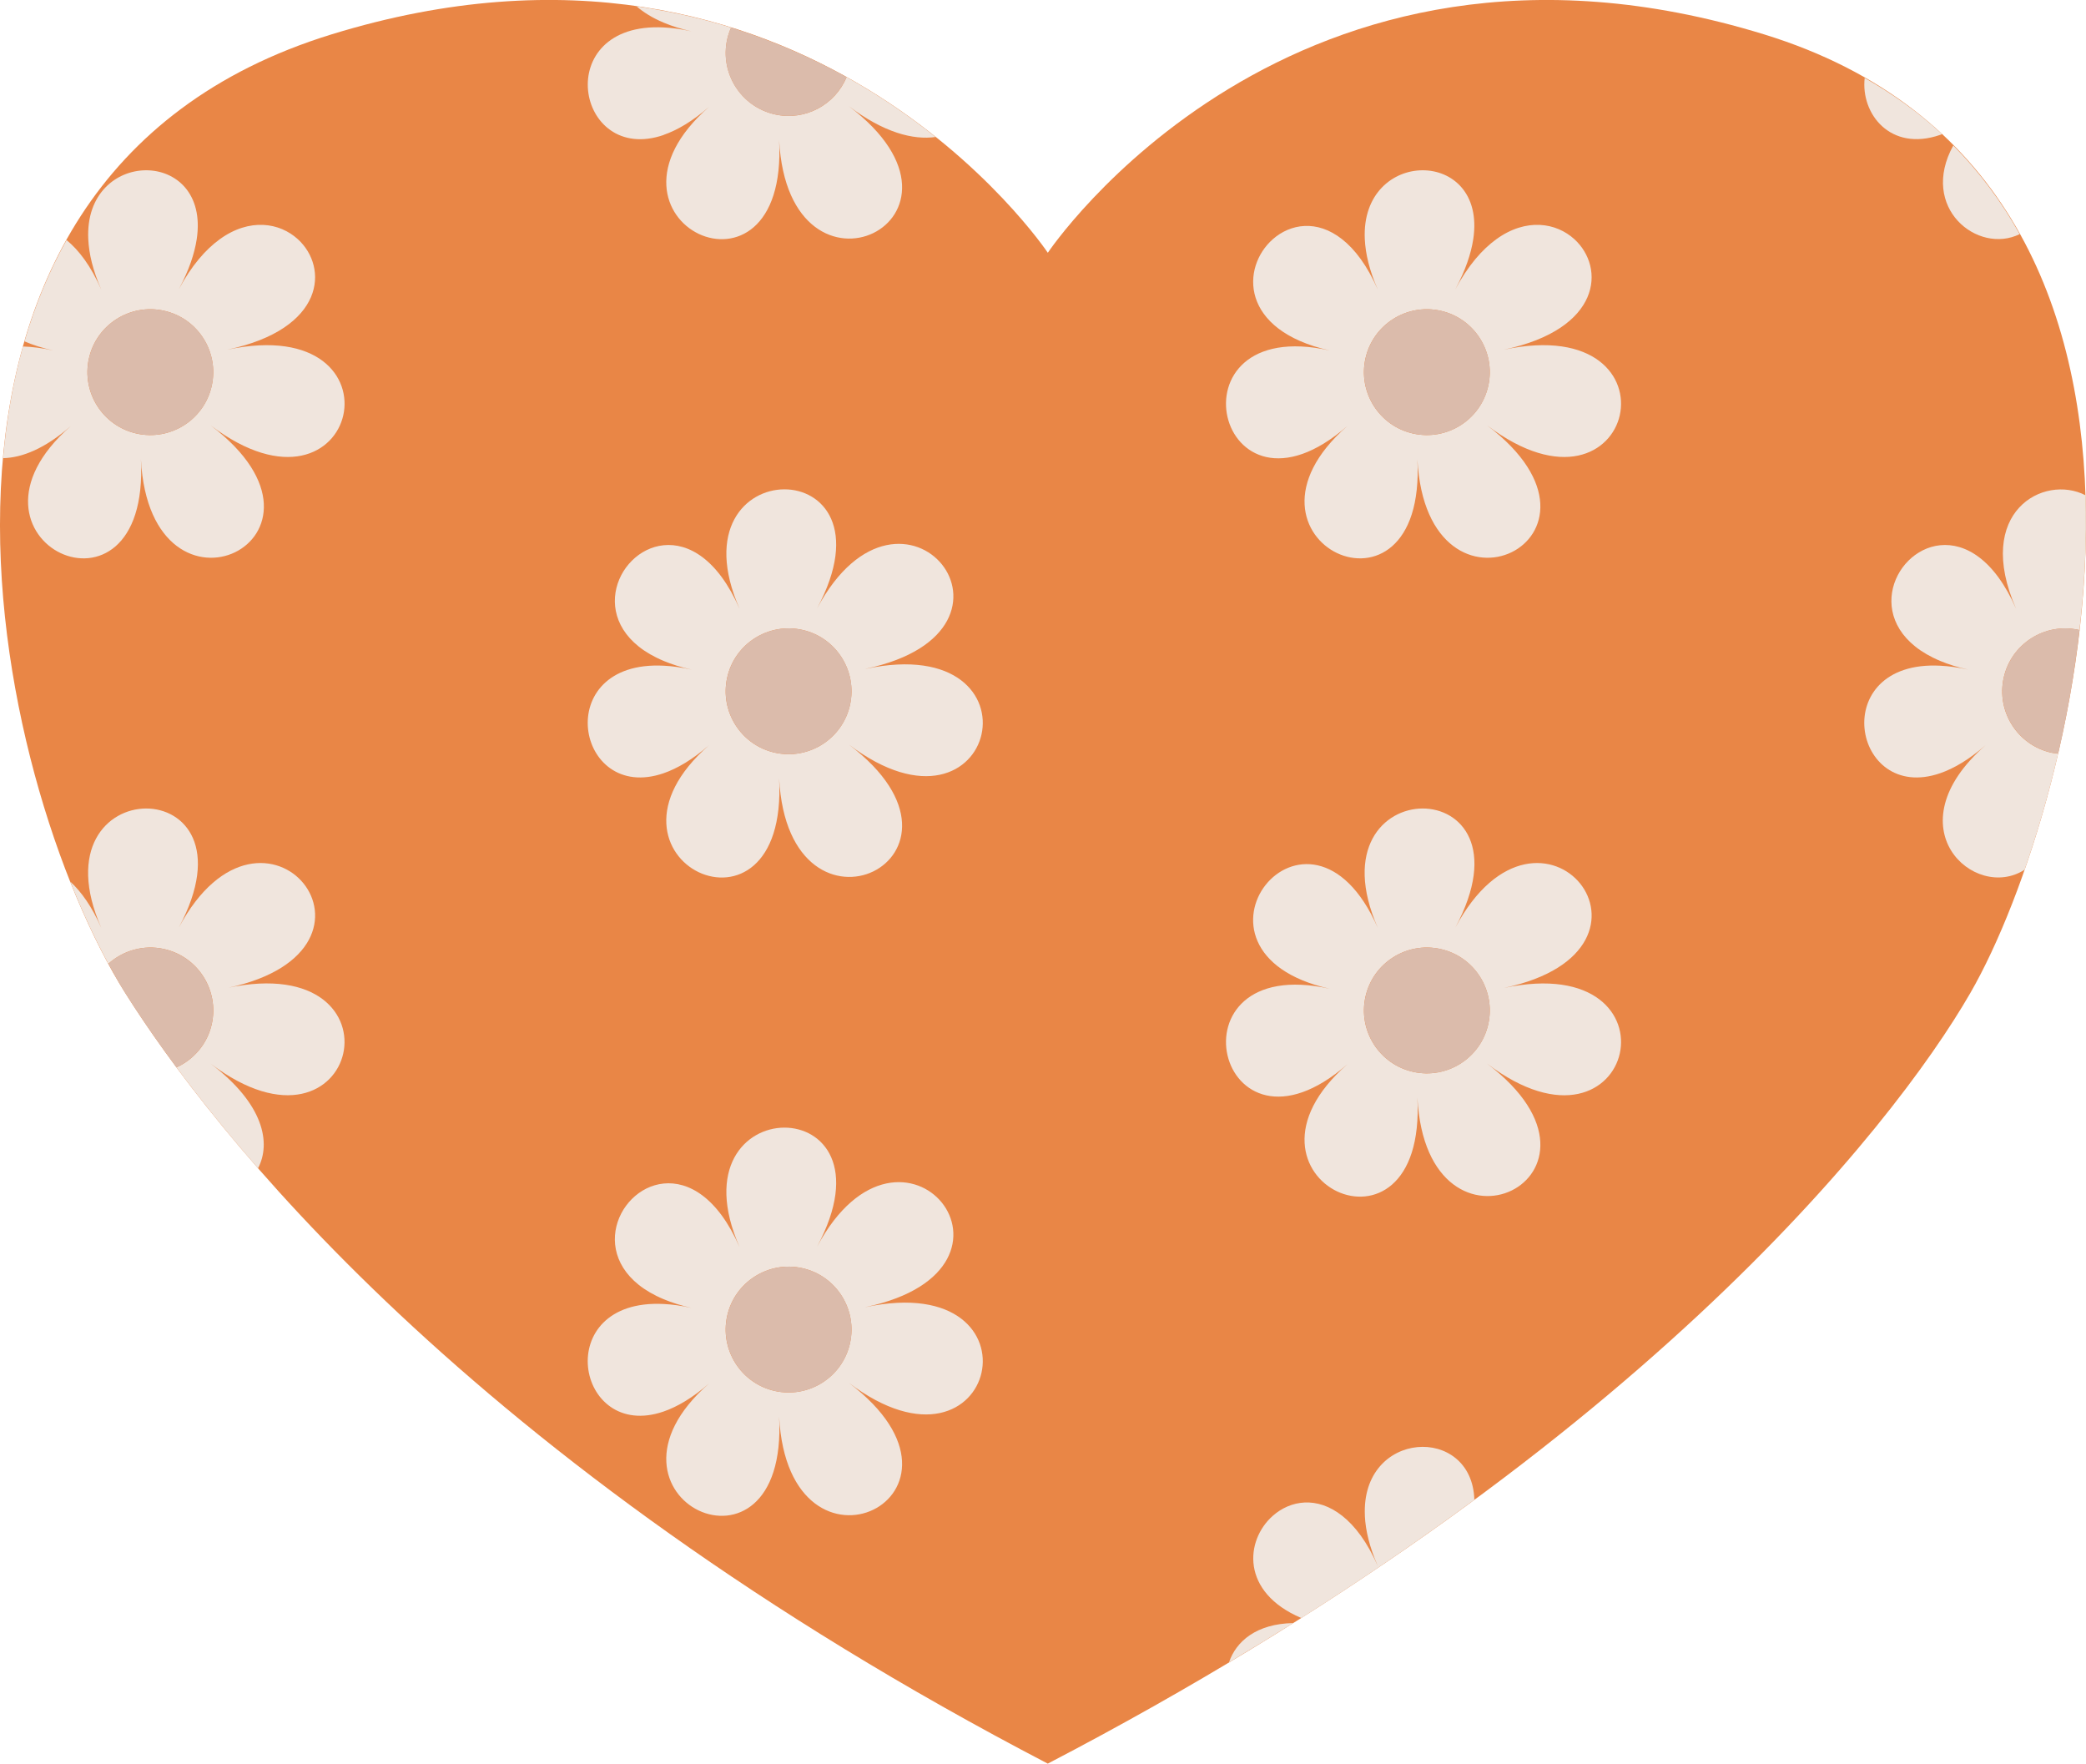 <?xml version="1.0" encoding="UTF-8"?><svg id="Layer_2" xmlns="http://www.w3.org/2000/svg" viewBox="0 0 453.01 382.98"><defs><style>.cls-1{fill:#e98646;}.cls-2{fill:#f0e5dd;}.cls-3{fill:#dbbbab;}</style></defs><g id="Layer_1-2"><path class="cls-1" d="m227.55,382.98c126.49-65.88,183.48-138.09,200.34-167.34,23.71-41.11,57.97-176.56-44.8-208.18-102.77-31.62-155.54,47.43-155.54,47.43,0,0-52.77-79.06-155.54-47.43C-30.77,39.09-1.82,169.55,27.21,215.65c17.99,28.57,73.85,101.46,200.34,167.34"/><path class="cls-2" d="m438.61,50.84c-3.87-6.95-8.64-13.41-14.42-19.25-7.46,13.55,5.32,23.75,14.42,19.25Z"/><path class="cls-2" d="m452.9,107.55c-9.04-4.67-24.32,3.58-15.07,24.65-4.76-10.85-11.12-14.34-16.49-13.8-10.59,1.07-17.27,17.9,0,25.12,1.76.74,3.77,1.38,6.06,1.89-2.19-.49-4.21-.76-6.06-.85-24.63-1.25-19.16,29.97,0,23.35,2.98-1.03,6.29-2.97,9.88-6.1-20.45,17.86-2.4,34.11,8.46,27.05,2.68-7.69,5.19-16.19,7.28-25.23-.49-.05-.97-.07-1.46-.17-7.36-1.64-12-8.95-10.36-16.31,1.64-7.36,8.95-12,16.31-10.36.05.01.09.03.14.05,1.11-9.63,1.63-19.48,1.31-29.28Z"/><path class="cls-2" d="m421.34,29.29c.14-.05.29-.11.43-.17-.14-.13-.3-.24-.43-.37-4.78-4.4-10.27-8.34-16.39-11.83-.9,7.75,5.55,16.12,16.39,12.37Z"/><path class="cls-2" d="m296.4,329.16c.15,3.16,1,6.8,2.83,10.95-2.31-5.26-4.99-8.77-7.76-10.95-5.48-4.33-11.25-3.35-15.05,0-6.02,5.31-7.03,16.58,6.17,22.2,11.75-7.44,22.66-14.86,32.83-22.2,1.6-1.16,3.2-2.31,4.76-3.46-.47-16.45-24.67-15.23-23.77,3.46Z"/><path class="cls-2" d="m188,283.84c39.65-8.39,7.98-47.72-10.56-13.11,18.54-34.61-31.95-34.37-16.83.08-4.76-10.85-11.12-14.34-16.49-13.8-10.59,1.07-17.27,17.9,0,25.12,1.76.74,3.77,1.38,6.06,1.89-2.2-.49-4.21-.76-6.06-.85-24.63-1.25-19.16,29.97,0,23.35,2.98-1.03,6.29-2.97,9.88-6.1-28.34,24.75,17.26,46.44,15.2,7.23,2.06,39.21,47.45,17.09,15.13-7.37,32.32,24.46,43.32-24.82,3.67-16.43Zm-3.41,7.86c-1.64,7.36-8.95,12-16.31,10.36-7.36-1.64-12-8.95-10.36-16.31,1.64-7.36,8.95-12,16.31-10.36,7.36,1.64,12,8.95,10.36,16.31Z"/><path class="cls-2" d="m326.61,214.54c39.65-8.39,7.98-47.72-10.56-13.11,18.54-34.61-31.95-34.37-16.83.08-15.12-34.45-46.42,5.17-10.43,13.21-35.98-8.03-24.52,41.14,3.82,16.39-28.34,24.75,17.26,46.44,15.2,7.23,2.06,39.21,47.45,17.09,15.13-7.37,32.32,24.46,43.32-24.82,3.67-16.43Zm-3.41,7.86c-1.64,7.36-8.95,12-16.31,10.36-7.36-1.64-12-8.95-10.36-16.31,1.64-7.36,8.95-12,16.31-10.36,7.36,1.64,12,8.95,10.36,16.31Z"/><path class="cls-2" d="m188,145.23c39.65-8.39,7.98-47.72-10.56-13.11,18.54-34.61-31.95-34.37-16.83.08-4.76-10.85-11.12-14.34-16.49-13.8-10.59,1.07-17.27,17.9,0,25.12,1.76.74,3.77,1.38,6.06,1.89-2.2-.49-4.21-.76-6.06-.85-24.63-1.25-19.16,29.97,0,23.35,2.98-1.03,6.29-2.97,9.88-6.1-28.34,24.75,17.26,46.44,15.2,7.23,2.06,39.21,47.45,17.09,15.13-7.37,32.32,24.46,43.32-24.82,3.67-16.43Zm-3.41,7.86c-1.64,7.36-8.95,12-16.31,10.36-7.36-1.64-12-8.95-10.36-16.31,1.64-7.36,8.95-12,16.31-10.36,7.36,1.64,12,8.95,10.36,16.31Z"/><path class="cls-2" d="m326.61,75.93c21.23-4.49,22.01-17.85,15.3-23.98-3.95-3.61-10.48-4.69-16.96,0-3.07,2.22-6.13,5.71-8.9,10.87,2.21-4.12,3.41-7.74,3.89-10.87,3.04-20.01-24.51-19.92-23.55,0,.15,3.16,1,6.8,2.83,10.95-2.31-5.26-4.99-8.77-7.76-10.95-5.48-4.33-11.25-3.35-15.05,0-6.85,6.04-7.23,19.78,12.38,24.16-35.98-8.03-24.52,41.14,3.82,16.39-28.34,24.75,17.26,46.44,15.2,7.23,2.06,39.21,47.45,17.09,15.13-7.37,32.32,24.46,43.32-24.82,3.67-16.43Zm-3.41,7.86c-1.64,7.36-8.95,12-16.31,10.36-7.36-1.64-12-8.95-10.36-16.31,1.64-7.36,8.95-12,16.31-10.36,7.36,1.64,12,8.95,10.36,16.31Z"/><path class="cls-2" d="m266.9,360.99c4.75-2.84,9.42-5.69,13.94-8.53-7.98.15-12.4,3.96-13.94,8.53Z"/><path class="cls-2" d="m144.12,29.29c2.98-1.03,6.29-2.97,9.88-6.1-28.34,24.75,17.26,46.44,15.2,7.23,2.06,39.21,47.45,17.09,15.13-7.37,7.6,5.75,14,7.39,18.86,6.7-5.52-4.41-11.96-8.9-19.34-13.01-2.49,6.02-8.99,9.57-15.56,8.1-7.36-1.64-12-8.95-10.36-16.31.2-.9.49-1.75.85-2.55-4.65-1.45-9.54-2.67-14.65-3.63-1.94-.37-3.9-.7-5.91-.99,1.54,1.33,3.48,2.54,5.91,3.56,1.76.74,3.77,1.38,6.06,1.89-2.2-.49-4.21-.76-6.06-.85-24.63-1.25-19.16,29.97,0,23.35Z"/><path class="cls-2" d="m49.39,214.54c39.65-8.39,7.98-47.72-10.56-13.11,18.54-34.61-31.95-34.37-16.83.08-2.02-4.61-4.34-7.86-6.74-10.07,2.62,6.59,5.41,12.59,8.27,17.85,3.17-2.85,7.62-4.2,12.1-3.2,7.36,1.64,12,8.95,10.36,16.31-.97,4.33-3.92,7.67-7.66,9.39,4.8,6.46,10.65,13.83,17.71,21.9,2.85-5.45,1.31-13.93-10.32-22.73,32.32,24.46,43.32-24.82,3.67-16.43Z"/><path class="cls-2" d="m49.39,75.93c21.23-4.49,22.01-17.85,15.3-23.98-3.95-3.61-10.48-4.69-16.96,0-3.07,2.22-6.13,5.71-8.9,10.87,2.21-4.12,3.41-7.74,3.89-10.87,3.04-20.01-24.51-19.92-23.55,0,.15,3.16,1,6.8,2.83,10.95-2.25-5.13-4.86-8.58-7.55-10.77-3.89,6.94-6.9,14.32-9.13,22,1.81.78,3.88,1.45,6.25,1.98-2.41-.54-4.6-.8-6.59-.87-2.2,7.85-3.58,16-4.31,24.25,4.08-.08,9.06-2.04,14.73-6.99-28.34,24.75,17.26,46.44,15.2,7.23,2.06,39.21,47.45,17.09,15.13-7.37,32.32,24.46,43.32-24.82,3.67-16.43Zm-3.41,7.86c-1.64,7.36-8.95,12-16.31,10.36-7.36-1.64-12-8.95-10.36-16.31,1.64-7.36,8.95-12,16.31-10.36,7.36,1.64,12,8.95,10.36,16.31Z"/><path class="cls-3" d="m451.46,136.78c-7.36-1.64-14.67,2.99-16.31,10.36-1.64,7.36,2.99,14.67,10.36,16.31.49.11.97.12,1.46.17,1.98-8.55,3.57-17.57,4.63-26.8-.05-.01-.09-.03-.14-.05Z"/><path class="cls-3" d="m168.28,24.84c6.57,1.47,13.07-2.09,15.56-8.1-7.42-4.13-15.79-7.86-25.07-10.76-.36.81-.65,1.66-.85,2.55-1.64,7.36,2.99,14.67,10.36,16.31Z"/><path class="cls-3" d="m174.24,275.39c-7.36-1.64-14.67,2.99-16.31,10.36-1.64,7.36,2.99,14.67,10.36,16.31,7.36,1.64,14.67-2.99,16.31-10.36,1.64-7.36-2.99-14.67-10.36-16.31Z"/><path class="cls-3" d="m312.85,206.09c-7.36-1.64-14.67,2.99-16.31,10.36-1.64,7.36,2.99,14.67,10.36,16.31,7.36,1.64,14.67-2.99,16.31-10.36,1.64-7.36-2.99-14.67-10.36-16.31Z"/><path class="cls-3" d="m174.24,136.78c-7.36-1.64-14.67,2.99-16.31,10.36-1.64,7.36,2.99,14.67,10.36,16.31,7.36,1.64,14.67-2.99,16.31-10.36,1.64-7.36-2.99-14.67-10.36-16.31Z"/><path class="cls-3" d="m312.85,67.48c-7.36-1.64-14.67,2.99-16.31,10.36-1.64,7.36,2.99,14.67,10.36,16.31,7.36,1.64,14.67-2.99,16.31-10.36,1.64-7.36-2.99-14.67-10.36-16.31Z"/><path class="cls-3" d="m35.63,206.09c-4.48-1-8.92.35-12.1,3.2,1.22,2.25,2.45,4.4,3.68,6.36,2.77,4.39,6.44,9.84,11.11,16.15,3.74-1.72,6.69-5.06,7.66-9.39,1.64-7.36-2.99-14.67-10.36-16.31Z"/><path class="cls-3" d="m35.63,67.48c-7.36-1.64-14.67,2.99-16.31,10.36-1.64,7.36,2.99,14.67,10.36,16.31,7.36,1.64,14.67-2.99,16.31-10.36,1.64-7.36-2.99-14.67-10.36-16.31Z"/></g></svg>
